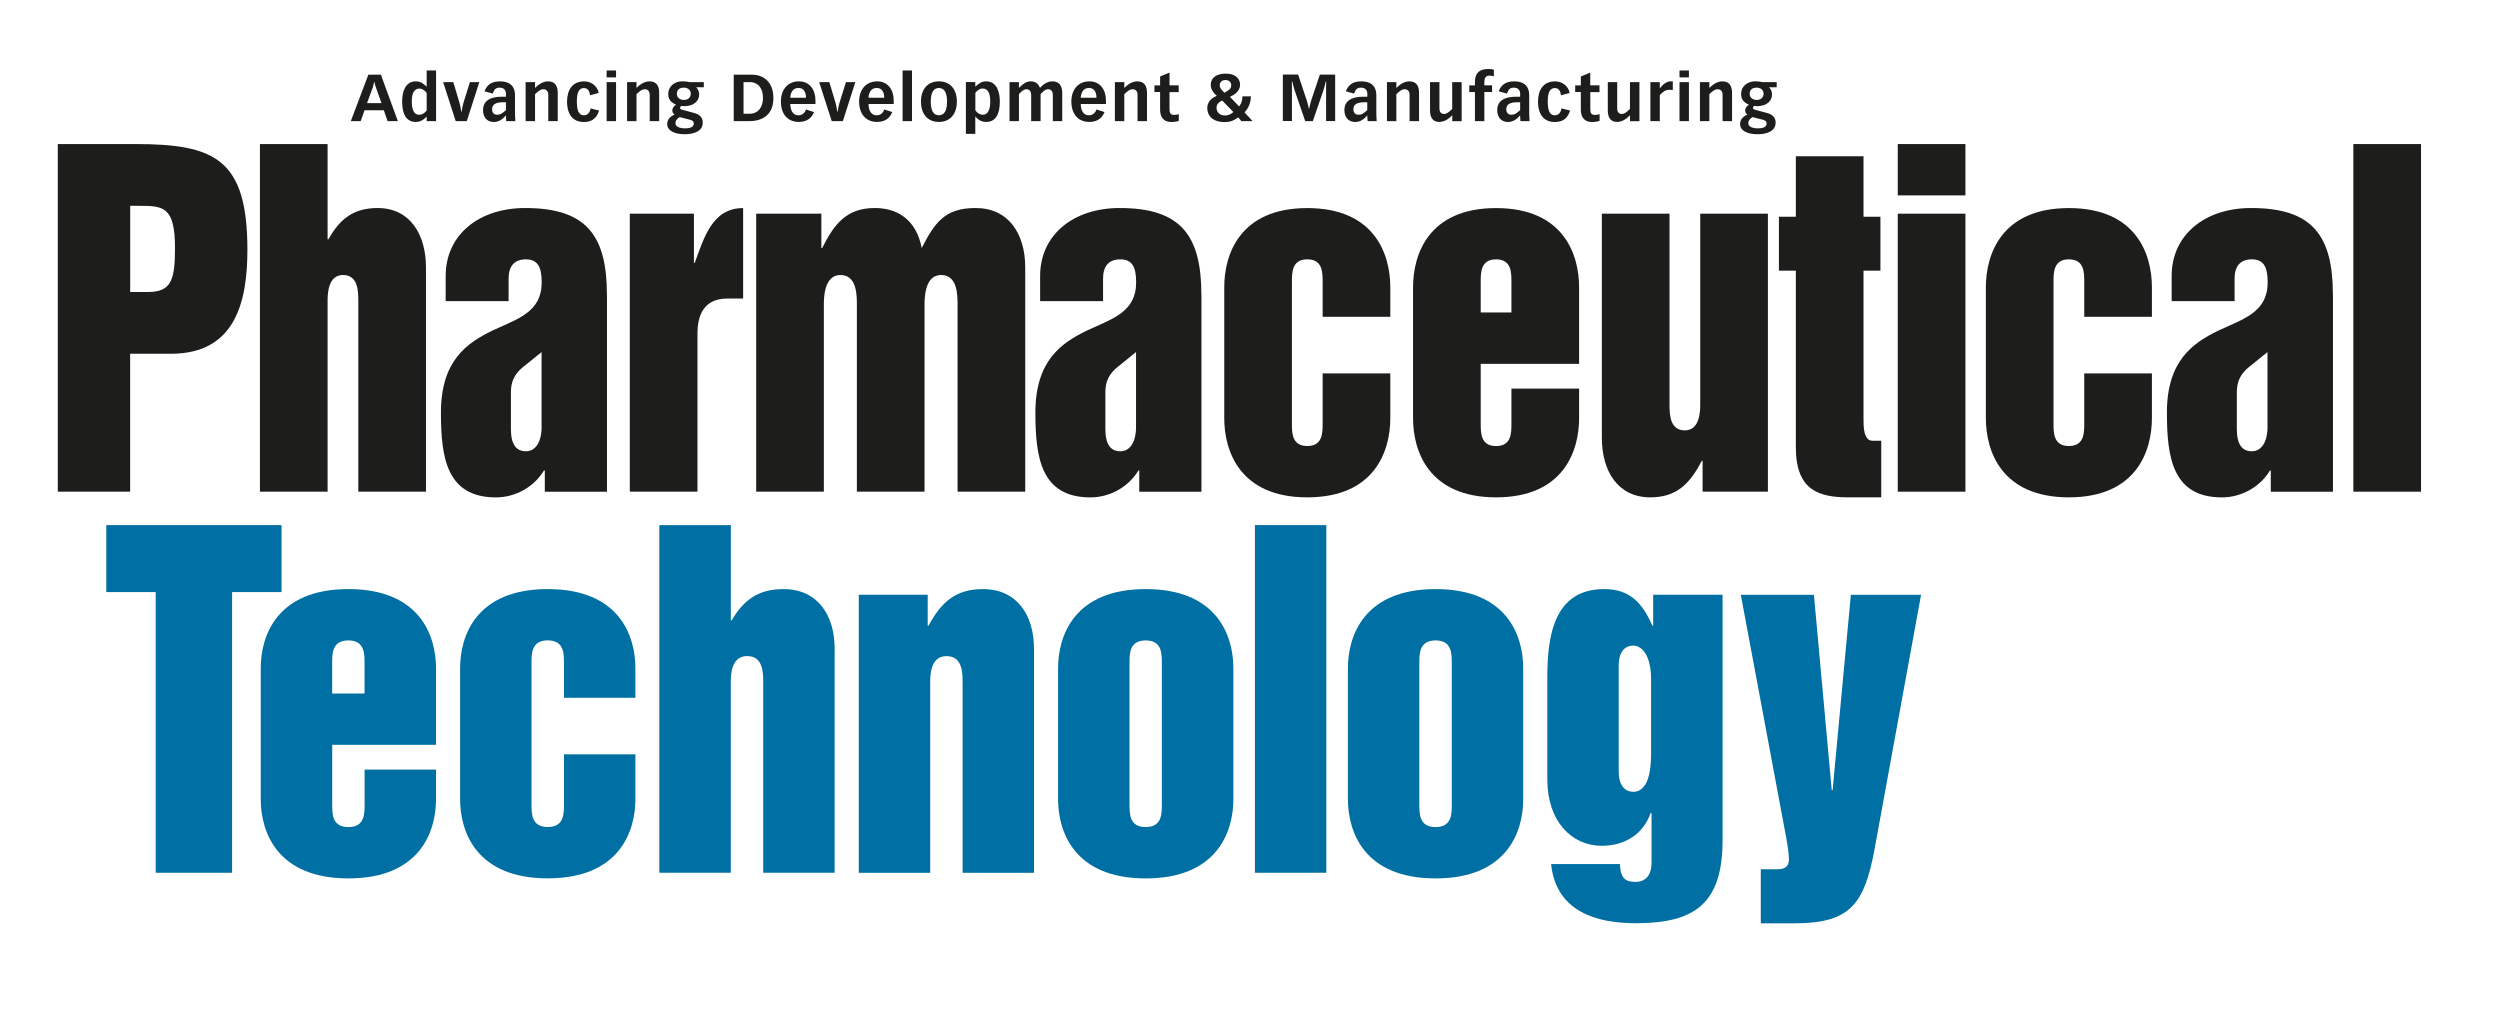 <?xml version="1.0" encoding="UTF-8"?>
<svg id="Layer_1" xmlns="http://www.w3.org/2000/svg" version="1.1" viewBox="0 0 433 175">
  <!-- Generator: Adobe Illustrator 29.5.0, SVG Export Plug-In . SVG Version: 2.1.0 Build 137)  -->
  <defs>
    <style>
      .st0 {
        fill: #1d1d1b;
      }

      .st1 {
        fill: #006fa3;
      }
    </style>
  </defs>
  <polygon class="st1" points="18.41 90.95 48.76 90.95 48.76 102.55 40.2 102.55 40.2 151.16 26.97 151.16 26.97 102.55 18.41 102.55 18.41 90.95"/>
  <g>
    <path class="st1" d="M45.16,138.42c0,5.65,2.81,13.72,15.18,13.72s15.18-8.06,15.18-13.72v-5.12h-12.37v6.03c0,1.66,0,3.92-2.81,3.92s-2.8-2.26-2.8-3.92v-10.33h17.98v-13.26c0-5.65-2.81-13.71-15.18-13.71s-15.18,8.06-15.18,13.71v22.68ZM57.53,114.84c0-1.66,0-3.92,2.8-3.92s2.81,2.26,2.81,3.92v5.28h-5.61v-5.28Z"/>
    <path class="st1" d="M79.69,115.74c0-5.65,2.8-13.71,15.18-13.71s15.18,8.06,15.18,13.71v5.12h-12.37v-6.03c0-1.66,0-3.92-2.81-3.92s-2.81,2.26-2.81,3.92v24.49c0,1.66,0,3.92,2.81,3.92s2.81-2.26,2.81-3.92v-8.67h12.37v7.76c0,5.65-2.81,13.72-15.18,13.72s-15.18-8.06-15.18-13.72v-22.68Z"/>
    <path class="st1" d="M114.21,90.95h12.37v16.5h.14c2.09-3.54,4.6-5.42,8.99-5.42,5.9,0,8.85,4.52,8.85,10.32v38.81h-12.37v-32.93c0-1.73,0-4.6-2.81-4.6s-2.81,3.47-2.81,4.6v32.93h-12.37v-60.21Z"/>
    <path class="st1" d="M148.74,103.01h11.94v5.35h.14c2.23-4.07,4.67-6.33,9.42-6.33,5.9,0,8.85,4.52,8.85,10.33v38.81h-12.37v-32.93c0-1.73,0-4.6-2.81-4.6s-2.8,3.47-2.8,4.6v32.93h-12.37v-48.15Z"/>
    <path class="st1" d="M183.26,138.42c0,5.65,2.81,13.72,15.18,13.72s15.18-8.06,15.18-13.72v-22.68c0-5.65-2.81-13.71-15.18-13.71s-15.18,8.06-15.18,13.71v22.68ZM195.63,114.84c0-1.66,0-3.92,2.8-3.92s2.8,2.26,2.8,3.92v24.49c0,1.66,0,3.92-2.8,3.92s-2.8-2.26-2.8-3.92v-24.49Z"/>
    <rect class="st1" x="217.35" y="90.95" width="12.37" height="60.21"/>
    <path class="st1" d="M233.46,138.42c0,5.65,2.8,13.72,15.18,13.72s15.18-8.06,15.18-13.72v-22.68c0-5.65-2.81-13.71-15.18-13.71s-15.18,8.06-15.18,13.71v22.68ZM245.83,114.84c0-1.66,0-3.92,2.81-3.92s2.81,2.26,2.81,3.92v24.49c0,1.66,0,3.92-2.81,3.92s-2.81-2.26-2.81-3.92v-24.49Z"/>
    <path class="st1" d="M298.34,103.01h-12.01v5.35h-.14c-1.73-3.92-3.88-6.33-8.34-6.33-8.56,0-9.85,7.84-9.85,15.15v17.86c0,7.16,4.17,11.45,9.42,11.45,3.96,0,7.19-1.96,8.49-5.73l.14.15v8.51c0,2.11-1.01,3.32-2.73,3.32-.93,0-1.58-.15-2.01-.6-.43-.45-.72-1.28-.72-2.49h-11.94c.86,8.21,7.77,10.25,14.67,10.25,10.21,0,15.03-3.39,15.03-14.39v-42.5ZM280.36,115.36c0-2.94,1.44-3.54,2.52-3.54,1.37,0,3.09,1.43,3.09,5.95v12.51c0,1.66,0,6.86-3.09,6.86-1.29,0-2.52-.91-2.52-3.54v-18.24Z"/>
    <path class="st1" d="M304.96,150.56h2.81c1.15,0,2.08-.3,2.08-1.73,0-1.05-.36-3.24-.79-5.42l-7.55-40.39h12.66l3.09,33.84h.15l3.16-33.84h12.16l-8.06,44.08c-.86,4.6-1.87,7.76-3.81,9.8-1.94,2.03-4.82,3.02-10.14,3.02h-5.75v-9.34Z"/>
    <path class="st0" d="M305.21,20.7c.45.11.77.28.77.69,0,.5-.41.84-1.51.84-.88,0-1.66-.25-1.66-.89,0-.5.33-.8.72-1.06l1.68.43ZM304.26,17.31c-.7,0-1.22-.42-1.22-1.07s.4-1.06,1.24-1.06c.53,0,1.17.29,1.17,1.06,0,.64-.48,1.07-1.19,1.07M307.73,14.22h-2.45c-.36-.06-.8-.14-1.23-.14-1.48,0-2.49.95-2.49,2.15,0,.9.32,1.42,1.36,1.92-.37.17-.66.61-.66.97,0,.23.1.55.4.71-.48.24-1.28.64-1.28,1.68s1.12,1.74,3.03,1.74c1.55,0,3.13-.49,3.13-2.02,0-.97-.68-1.45-1.49-1.66l-2.04-.55c-.3-.08-.39-.14-.39-.29,0-.19.08-.29.17-.38.1.02.26.04.43.04,2.07,0,2.69-1.14,2.69-2.01,0-.74-.34-1.08-.52-1.26h1.33v-.9ZM298.36,20.98h1.63v-4.9c0-1-.33-1.99-1.66-1.99-.99,0-1.73.62-2.27,1.14v-1.01h-1.63v6.76h1.63v-4.67c.59-.55.92-.85,1.44-.85s.85.33.85.96v4.55ZM290.89,13.41h1.63v-1.21h-1.63v1.21ZM290.89,20.98h1.63v-6.76h-1.63v6.76ZM285.85,20.98h1.63v-4.5c.38-.41.86-.93,1.67-.93.18,0,.36.02.58.04v-1.49c-.1-.01-.21-.02-.31-.02-.82,0-1.5.64-1.92,1.2h-.02v-1.06h-1.63v6.76ZM283.94,14.22h-1.63v4.65c-.59.55-.92.87-1.44.87-.46,0-.77-.33-.77-.96v-4.56h-1.63v4.91c0,.99.33,1.99,1.58,1.99.99,0,1.73-.62,2.27-1.16v1.03h1.63v-6.76ZM277.02,14.78h-1.59v-2.21l-1.63.68v1.54h-.98v1.15h.98v3.03c0,1.14.44,2.16,1.98,2.16.54,0,1.08-.12,1.27-.2v-1.17c-.24.1-.58.14-.79.14-.78,0-.82-.46-.82-1.16v-2.78h1.59v-1.15ZM270.45,18.77c-.06.46-.36,1.2-1.14,1.2-1.02,0-1.24-1.04-1.24-2.46s.35-2.26,1.22-2.26c.72,0,1.03.61,1.05,1.26l1.52-.41c-.08-.67-.8-2-2.53-2-2.11,0-2.95,1.59-2.95,3.54,0,1.73.7,3.49,2.9,3.49,1.88,0,2.36-1.15,2.66-1.98l-1.47-.37ZM263.29,19.08c-.74.63-.93.79-1.56.79-.52,0-.84-.36-.84-.94,0-.8.54-1.22,1.91-1.22h.49v1.37ZM263.35,20.98h1.57c-.02-.28-.06-.89-.06-1.15v-3.3c0-1.79-1.11-2.44-2.6-2.44-1.66,0-2.29.77-2.69,1.72l1.43.4c.24-.61.43-1.03,1.2-1.03s1.09.49,1.09,1.05v.52h-.72c-1.84,0-3.25.6-3.25,2.33,0,1.22.69,2.05,1.87,2.05.88,0,1.58-.52,2.09-1.15l.06,1.02ZM255.46,20.98h1.63v-5.05h1.34v-1.15h-1.34v-.55c0-.68.22-1.13.85-1.13.34,0,.62.06.8.12v-1.15c-.35-.09-.6-.12-.98-.12-1.73,0-2.3.93-2.3,2.23v.61h-.98v1.15h.98v5.05ZM253.15,14.22h-1.63v4.65c-.59.55-.92.87-1.44.87-.45,0-.77-.33-.77-.96v-4.56h-1.63v4.91c0,.99.33,1.99,1.58,1.99.99,0,1.73-.62,2.27-1.16v1.03h1.63v-6.76ZM244.15,20.98h1.63v-4.9c0-1-.33-1.99-1.66-1.99-.99,0-1.73.62-2.27,1.14v-1.01h-1.63v6.76h1.63v-4.67c.59-.55.92-.85,1.44-.85s.85.33.85.96v4.55ZM236.81,19.08c-.74.63-.93.79-1.56.79-.52,0-.84-.36-.84-.94,0-.8.55-1.22,1.91-1.22h.49v1.37ZM236.87,20.98h1.57c-.02-.28-.06-.89-.06-1.15v-3.3c0-1.79-1.11-2.44-2.6-2.44-1.66,0-2.29.77-2.69,1.72l1.43.4c.24-.61.43-1.03,1.21-1.03s1.09.49,1.09,1.05v.52h-.72c-1.84,0-3.25.6-3.25,2.33,0,1.22.69,2.05,1.87,2.05.88,0,1.58-.52,2.09-1.15l.06,1.02ZM226.04,20.98h1.34l1.81-5.26c.18-.53.38-1.31.41-1.55h.1c-.01.3-.02.59-.02.87v5.93h1.57v-8.05h-2.65l-1.5,4.47c-.15.45-.31,1.14-.35,1.4h-.07c-.05-.26-.2-.95-.35-1.4l-1.5-4.48h-2.64v8.05h1.57v-5.93c0-.28-.01-.57-.02-.87h.1c.04.24.23,1.02.41,1.55l1.81,5.26ZM213.62,19.4c-.59.54-1.12.6-1.5.6-.8,0-1.42-.52-1.42-1.35,0-.73.6-1.05.98-1.24l1.94,1.99ZM215.04,20.98h1.91l-1.39-1.51c.71-.76,1.09-1.74,1.09-2.78h-1.45c-.05,1.01-.3,1.36-.59,1.74l-1.58-1.65c.66-.33,1.75-.89,1.75-2.12,0-.86-.59-1.91-2.5-1.91-1.17,0-2.58.44-2.58,1.98,0,.86.65,1.54,1.05,1.86-.52.24-1.65.75-1.65,2.15,0,1.24.87,2.4,3,2.4,1.12,0,1.63-.3,2.35-.82l.59.69ZM211.26,14.78c0-.49.31-.92,1-.92.65,0,.99.42.99.91,0,.6-.4.84-1.17,1.29-.45-.42-.82-.77-.82-1.28M204.15,14.78h-1.59v-2.21l-1.63.68v1.54h-.98v1.15h.98v3.03c0,1.14.44,2.16,1.97,2.16.55,0,1.08-.12,1.27-.2v-1.17c-.24.1-.58.14-.79.14-.78,0-.82-.46-.82-1.16v-2.78h1.59v-1.15ZM197.03,20.98h1.63v-4.9c0-1-.33-1.99-1.66-1.99-.99,0-1.73.62-2.27,1.14v-1.01h-1.63v6.76h1.63v-4.67c.59-.55.92-.85,1.44-.85s.85.33.85.96v4.55ZM187.18,16.93c.06-.87.43-1.71,1.43-1.69.81-.02,1.3.6,1.3,1.69h-2.73ZM189.91,18.96c-.11.42-.55,1.01-1.28,1.01-1.17,0-1.44-1.15-1.44-1.96h4.36v-.61c0-1.79-.95-3.31-2.87-3.31s-3.12,1.42-3.12,3.49c0,2.2,1.2,3.54,3.11,3.54,1.54,0,2.27-.81,2.63-1.71l-1.38-.45ZM174.85,20.98h1.63v-4.68c.66-.7.9-.84,1.32-.84.5,0,.8.37.8,1.01v4.51h1.63v-4.68c.66-.7.9-.84,1.32-.84.5,0,.8.37.8,1.01v4.51h1.63v-4.89c0-1.15-.48-2-1.7-2-.88,0-1.6.52-2.16,1.13-.24-.64-.7-1.13-1.58-1.13s-1.43.52-2.06,1.13v-.99h-1.63v6.76ZM168.93,16.09c.29-.4.73-.76,1.24-.76.94,0,1.34.81,1.34,2.25,0,1.36-.38,2.29-1.27,2.29-.54,0-.96-.28-1.31-.76v-3.03ZM167.29,23.19h1.63v-3.01c.61.68,1.2.94,1.89.94,1.57,0,2.36-1.23,2.36-3.55,0-1.47-.44-3.48-2.37-3.48-.84,0-1.27.4-1.88.92v-.79h-1.63v8.96ZM159.51,17.58c0,2.21,1.2,3.54,3.11,3.54s3.11-1.33,3.11-3.54c0-2.07-1.12-3.49-3.11-3.49s-3.11,1.42-3.11,3.49M161.21,17.6c0-1.66.54-2.36,1.41-2.36s1.41.7,1.41,2.36-.55,2.36-1.41,2.36-1.41-.66-1.41-2.36M156.33,20.98h1.63v-8.78h-1.63v8.78ZM150.42,16.93c.06-.87.43-1.71,1.43-1.69.81-.02,1.3.6,1.3,1.69h-2.73ZM153.15,18.96c-.11.42-.55,1.01-1.28,1.01-1.17,0-1.44-1.15-1.44-1.96h4.36v-.61c0-1.79-.95-3.31-2.87-3.31s-3.12,1.42-3.12,3.49c0,2.2,1.2,3.54,3.11,3.54,1.54,0,2.27-.81,2.63-1.71l-1.38-.45ZM144.06,20.98h1.92l2.17-6.76h-1.63l-1.11,3.55c-.17.57-.27,1.13-.32,1.57h-.07c-.09-.46-.15-1.02-.32-1.58l-1.06-3.54h-1.76l2.18,6.76ZM136.87,16.93c.06-.87.43-1.71,1.43-1.69.81-.02,1.3.6,1.3,1.69h-2.73ZM139.6,18.96c-.11.42-.55,1.01-1.28,1.01-1.17,0-1.44-1.15-1.44-1.96h4.36v-.61c0-1.79-.95-3.31-2.87-3.31s-3.12,1.42-3.12,3.49c0,2.2,1.2,3.54,3.11,3.54,1.54,0,2.27-.81,2.63-1.71l-1.38-.45ZM128.78,14.22h1.04c1.7,0,2.32,1.31,2.33,2.73-.01,1.54-.76,2.75-2.35,2.75h-1.02v-5.47ZM127.08,20.98h2.66c2.57,0,4.21-1.3,4.21-4,0-3.14-2.12-4.05-3.67-4.05h-3.2v8.05ZM119.39,20.7c.45.11.77.28.77.69,0,.5-.41.84-1.51.84-.87,0-1.66-.25-1.66-.89,0-.5.33-.8.72-1.06l1.68.43ZM118.44,17.31c-.7,0-1.21-.42-1.21-1.07s.4-1.06,1.24-1.06c.53,0,1.17.29,1.17,1.06,0,.64-.48,1.07-1.19,1.07M121.91,14.22h-2.45c-.36-.06-.8-.14-1.23-.14-1.48,0-2.49.95-2.49,2.15,0,.9.32,1.42,1.36,1.92-.37.17-.66.61-.66.97,0,.23.1.55.4.71-.48.24-1.28.64-1.28,1.68s1.12,1.74,3.03,1.74c1.54,0,3.13-.49,3.13-2.02,0-.97-.68-1.45-1.49-1.66l-2.04-.55c-.3-.08-.39-.14-.39-.29,0-.19.08-.29.17-.38.1.02.26.04.43.04,2.07,0,2.69-1.14,2.69-2.01,0-.74-.34-1.08-.52-1.26h1.33v-.9ZM112.54,20.98h1.63v-4.9c0-1-.33-1.99-1.66-1.99-.99,0-1.73.62-2.27,1.14v-1.01h-1.63v6.76h1.63v-4.67c.59-.55.92-.85,1.44-.85s.85.33.85.96v4.55ZM105.07,13.41h1.63v-1.21h-1.63v1.21ZM105.07,20.98h1.63v-6.76h-1.63v6.76ZM102.29,18.77c-.06.46-.36,1.2-1.14,1.2-1.02,0-1.24-1.04-1.24-2.46s.35-2.26,1.22-2.26c.72,0,1.03.61,1.04,1.26l1.52-.41c-.08-.67-.81-2-2.53-2-2.11,0-2.95,1.59-2.95,3.54,0,1.73.7,3.49,2.9,3.49,1.88,0,2.36-1.15,2.66-1.98l-1.48-.37ZM94.97,20.98h1.63v-4.9c0-1-.33-1.99-1.66-1.99-.99,0-1.73.62-2.27,1.14v-1.01h-1.63v6.76h1.63v-4.67c.59-.55.92-.85,1.44-.85s.85.33.85.96v4.55ZM87.63,19.08c-.74.63-.93.79-1.56.79-.52,0-.84-.36-.84-.94,0-.8.55-1.22,1.91-1.22h.49v1.37ZM87.69,20.98h1.57c-.02-.28-.06-.89-.06-1.15v-3.3c0-1.79-1.11-2.44-2.6-2.44-1.66,0-2.29.77-2.69,1.72l1.43.4c.24-.61.43-1.03,1.2-1.03s1.09.49,1.09,1.05v.52h-.72c-1.84,0-3.25.6-3.25,2.33,0,1.22.69,2.05,1.87,2.05.88,0,1.58-.52,2.09-1.15l.06,1.02ZM78.93,20.98h1.92l2.17-6.76h-1.63l-1.11,3.55c-.17.57-.27,1.13-.32,1.57h-.07c-.09-.46-.15-1.02-.32-1.58l-1.06-3.54h-1.76l2.18,6.76ZM73.9,19.12c-.35.47-.77.76-1.31.76-.9,0-1.27-.94-1.27-2.29,0-1.44.4-2.25,1.34-2.25.51,0,.94.36,1.24.76v3.03ZM75.53,12.2h-1.63v2.81c-.6-.53-1.03-.92-1.88-.92-1.93,0-2.37,2.01-2.37,3.48,0,2.32.79,3.55,2.36,3.55.68,0,1.27-.26,1.89-.94v.8h1.63v-8.78ZM60.76,20.98h1.71l.67-1.88h3.34l.65,1.88h1.78l-2.94-8.05h-2.17l-3.04,8.05ZM63.57,17.86l.93-2.53c.12-.34.24-.76.29-1.11h.06c.07.35.19.76.32,1.11l.9,2.53h-2.5Z"/>
    <path class="st0" d="M10,85.16h12.54v-23.89h7.09c11.24,0,13.22-9.19,13.22-18.01,0-15.75-5.66-18.31-19.42-18.31h-13.42v60.21ZM22.54,35.65h1.43c4.22,0,6.34,0,6.34,7.31,0,5.43-.61,7.61-4.63,7.61h-3.13v-14.92Z"/>
    <path class="st0" d="M45.02,24.95h11.72v16.5h.14c1.98-3.54,4.36-5.42,8.52-5.42,5.59,0,8.38,4.52,8.38,10.32v38.81h-11.72v-32.93c0-1.73,0-4.6-2.66-4.6s-2.66,3.47-2.66,4.6v32.93h-11.72V24.95Z"/>
    <path class="st0" d="M105.12,51.1c0-10.4-3.61-15.07-14.17-15.07-8.04,0-13.76,4.67-13.76,11.76v4.37h10.9v-3.92c0-2.03.89-3.32,3-3.32s2.73,1.43,2.73,3.99c0,5.2-4.23,6.33-8.59,8.37-4.29,2.11-8.86,5.12-8.86,14.17,0,7.76.95,14.7,9.54,14.7,3.27,0,6.54-1.73,8.31-4.67h.14v3.69h10.77v-34.06ZM93.81,73.94c0,2.34-.89,4.22-2.73,4.22-1.63,0-2.59-1.13-2.59-3.84v-6.41c0-1.88.68-3.16,2.04-4.29l3.27-2.64v12.96Z"/>
    <path class="st0" d="M109.08,37.01h11.11v8.52h.14c1.63-4.45,3.07-9.49,8.38-9.49v15.67h-2.73c-4.02,0-5.18,2.79-5.18,6.1v27.35h-11.72v-48.15Z"/>
    <path class="st0" d="M130.95,37.01h11.31v5.95h.14c2.18-4.37,4.36-6.93,9.13-6.93,3.75,0,7.15,1.88,8.11,6.93,2.25-4.37,3.95-6.93,9.34-6.93,5.65,0,8.59,4.37,8.59,10.32v38.81h-11.72v-32.33c0-1.73,0-5.2-2.86-5.2s-2.86,4.07-2.86,5.2v32.33h-11.72v-32.33c0-1.73,0-5.2-2.86-5.2s-2.86,4.07-2.86,5.2v32.33h-11.72v-48.15Z"/>
    <path class="st0" d="M208.08,51.1c0-10.4-3.61-15.07-14.17-15.07-8.04,0-13.76,4.67-13.76,11.76v4.37h10.9v-3.92c0-2.03.89-3.32,3-3.32s2.73,1.43,2.73,3.99c0,5.2-4.23,6.33-8.59,8.37-4.29,2.11-8.86,5.12-8.86,14.17,0,7.76.95,14.7,9.54,14.7,3.27,0,6.54-1.73,8.31-4.67h.14v3.69h10.77v-34.06ZM196.77,73.94c0,2.34-.89,4.22-2.73,4.22-1.63,0-2.59-1.13-2.59-3.84v-6.41c0-1.88.68-3.16,2.04-4.29l3.27-2.64v12.96Z"/>
    <path class="st0" d="M212.04,49.75c0-5.65,2.66-13.71,14.38-13.71s14.38,8.06,14.38,13.71v5.12h-11.72v-6.03c0-1.66,0-3.92-2.66-3.92s-2.66,2.26-2.66,3.92v24.49c0,1.66,0,3.92,2.66,3.92s2.66-2.26,2.66-3.92v-8.66h11.72v7.76c0,5.65-2.66,13.71-14.38,13.71s-14.38-8.06-14.38-13.71v-22.68Z"/>
    <path class="st0" d="M244.74,72.43c0,5.65,2.66,13.71,14.38,13.71s14.38-8.06,14.38-13.71v-5.12h-11.72v6.03c0,1.66,0,3.92-2.66,3.92s-2.66-2.26-2.66-3.92v-10.32h17.04v-13.26c0-5.65-2.66-13.72-14.38-13.72s-14.38,8.06-14.38,13.72v22.68ZM256.46,48.84c0-1.66,0-3.92,2.66-3.92s2.66,2.26,2.66,3.92v5.28h-5.32v-5.28Z"/>
    <path class="st0" d="M306.2,85.16h-11.31v-5.35h-.14c-2.11,4.07-4.43,6.33-8.93,6.33-5.59,0-8.38-4.52-8.38-10.32v-38.81h11.72v32.93c0,1.73,0,4.6,2.66,4.6s2.66-3.47,2.66-4.6v-32.93h11.72v48.15Z"/>
    <path class="st0" d="M311.04,46.88h-2.93v-9.34h2.93v-10.47h11.72v10.47h2.93v9.34h-2.93v25.77c0,1.21,0,3.69,1.57,3.69h1.5v9.8h-5.66c-5.04,0-9.13-1.13-9.13-8.67v-30.6Z"/>
    <path class="st0" d="M328.69,24.95h11.72v8.89h-11.72v-8.89ZM328.69,37.01h11.72v48.15h-11.72v-48.15Z"/>
    <path class="st0" d="M343.95,49.75c0-5.65,2.66-13.71,14.38-13.71s14.38,8.06,14.38,13.71v5.12h-11.72v-6.03c0-1.66,0-3.92-2.66-3.92s-2.66,2.26-2.66,3.92v24.49c0,1.66,0,3.92,2.66,3.92s2.66-2.26,2.66-3.92v-8.66h11.72v7.76c0,5.65-2.66,13.71-14.38,13.71s-14.38-8.06-14.38-13.71v-22.68Z"/>
    <path class="st0" d="M404.06,51.1c0-10.4-3.61-15.07-14.17-15.07-8.04,0-13.76,4.67-13.76,11.76v4.37h10.9v-3.92c0-2.03.89-3.32,3-3.32s2.73,1.43,2.73,3.99c0,5.2-4.23,6.33-8.59,8.37-4.29,2.11-8.86,5.12-8.86,14.17,0,7.76.95,14.7,9.54,14.7,3.27,0,6.54-1.73,8.32-4.67h.13v3.69h10.77v-34.06ZM392.74,73.94c0,2.34-.89,4.22-2.73,4.22-1.64,0-2.59-1.13-2.59-3.84v-6.41c0-1.88.68-3.16,2.04-4.29l3.27-2.64v12.96Z"/>
    <rect class="st0" x="407.6" y="24.95" width="11.72" height="60.21"/>
  </g>
</svg>